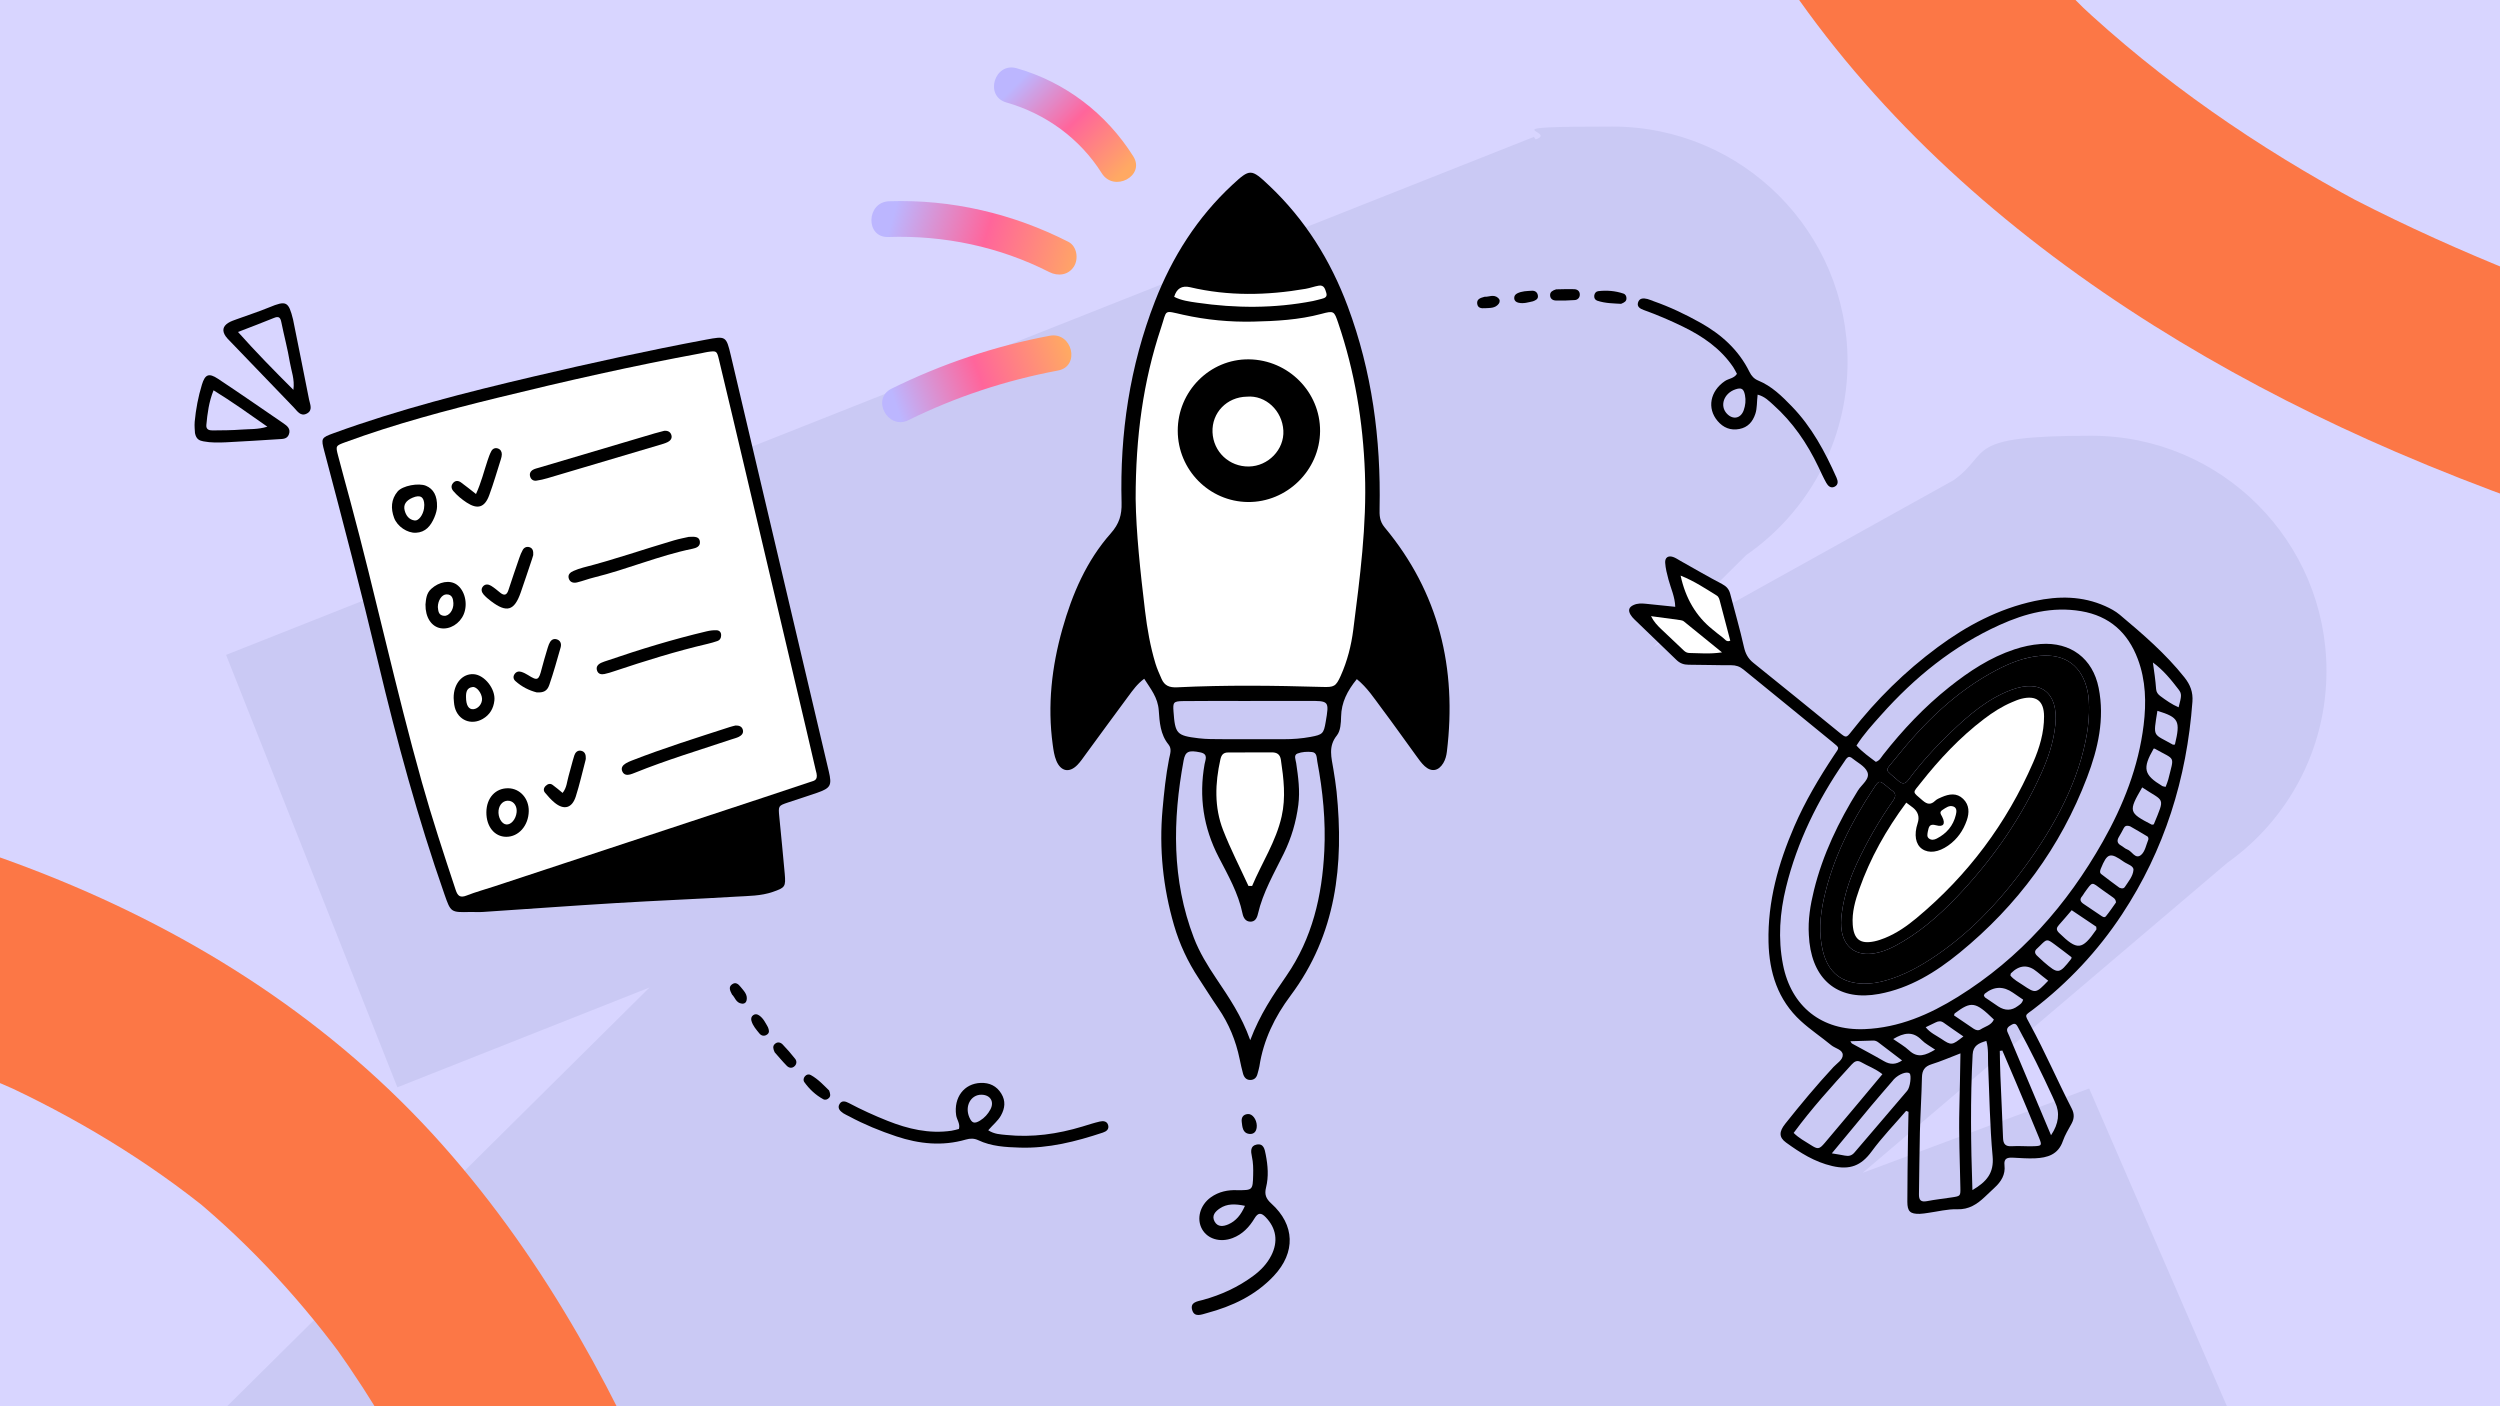 <?xml version="1.0" encoding="UTF-8"?>
<svg id="uuid-c61c8bb6-cc18-4f3a-8fd6-c80d71a6385b" xmlns="http://www.w3.org/2000/svg" xmlns:xlink="http://www.w3.org/1999/xlink" version="1.1" viewBox="0 0 1280 720">
  <!-- Generator: Adobe Illustrator 29.7.1, SVG Export Plug-In . SVG Version: 2.1.1 Build 8)  -->
  <defs>
    <style>
      .st0 {
        fill: none;
      }

      .st1 {
        fill: url(#Dégradé_sans_nom_162);
      }

      .st2 {
        fill: url(#Dégradé_sans_nom_161);
      }

      .st3 {
        fill: #fff;
      }

      .st4 {
        fill: #d8d5ff;
      }

      .st5 {
        fill: url(#Dégradé_sans_nom_16);
      }

      .st6 {
        fill: #cac9f4;
      }

      .st7 {
        fill: #fc7746;
      }

      .st8 {
        clip-path: url(#clippath);
      }
    </style>
    <clipPath id="clippath">
      <rect class="st0" width="1280" height="720"/>
    </clipPath>
    <linearGradient id="Dégradé_sans_nom_16" data-name="Dégradé sans nom 16" x1="1122.198" y1="-293.116" x2="1176.296" y2="-368.338" gradientTransform="translate(1151.312 -812.608) rotate(106.809) scale(1 -1)" gradientUnits="userSpaceOnUse">
      <stop offset="0" stop-color="#ffa963"/>
      <stop offset=".512" stop-color="#ff659b"/>
      <stop offset="1" stop-color="#bcb6ff"/>
    </linearGradient>
    <linearGradient id="Dégradé_sans_nom_161" data-name="Dégradé sans nom 16" x1="1080.71" y1="-297.732" x2="1082.513" y2="-397.427" xlink:href="#Dégradé_sans_nom_16"/>
    <linearGradient id="Dégradé_sans_nom_162" data-name="Dégradé sans nom 16" x1="1031.791" y1="-292.458" x2="998.302" y2="-354.8" xlink:href="#Dégradé_sans_nom_16"/>
  </defs>
  <g id="uuid-9947f13c-a892-406c-b198-3711f79301d6">
    <rect class="st4" width="1280" height="720"/>
    <g class="st8">
      <g>
        <path class="st6" d="M953.65,600.5l186.8-158.8c30.7-21.8,50.7-57.7,50.7-98.2,0-66.5-53.9-120.4-120.4-120.4s-50.6,8.4-70.4,22.7l-153.8,85.5,47.5-47.1c31.4-21.7,51.9-58,51.9-99,0-66.5-53.9-120.4-120.4-120.4s-27,2.3-39.3,6.6l-.9-1.3L115.75,335.3l87.7,221.4,129.1-51.1-253.5,251.3c-3.5,3.1-6.9,6.4-10,9.9l-3.8,3.8.3.4c-16.9,20.6-27,47-27,75.7,0,66.1,53.6,119.7,119.7,119.7s32.5-3.4,46.9-9.5l1.8,2.4,72.7-40.4c-12.1,15.6-19.5,35.1-20,56.4-1.2,52.7,40.6,96.4,93.4,97.6,17.5.4,34-4,48.3-11.9l155.1-57.9,29.5,59.5,578.3-287.1-94.6-218.2-116,43.2h0Z"/>
        <path class="st7" d="M-505.185,508.988c119.553-8.258,240.334-15.732,359.314,2.764-4.8-.702-9.571-1.5-14.371-2.201,59.054,9.483,117.016,25.423,171.677,49.979-4.399-2.043-8.827-3.991-13.227-6.034,39.68,18.103,77.222,40.576,110.939,68.17-3.606-2.954-7.183-6.005-10.817-8.863,30.802,25.472,57.616,54.867,80.919,87.284-2.745-3.741-5.461-7.578-8.139-11.195,40.33,56.492,69.425,119.858,94.345,184.274-1.625-4.346-3.346-8.721-4.904-12.943,27.103,70.39,50.109,142.27,78.122,212.409,27.052,67.765,60.353,132.073,105.158,190.005,45.304,58.707,103.226,106.255,171.199,136.558,60.718,26.99,128.694,33.5,193.663,20.015,72.103-15.009,140.773-58.383,177.594-123.368,14.025-24.617,9.012-59.925-17.148-74.724-24.675-13.834-59.772-9.175-74.724,17.148-5.541,9.826-11.802,18.915-18.992,27.623,2.954-3.606,6.005-7.183,8.863-10.817-10.394,12.448-22.322,23.394-35.43,33.049,3.741-2.745,7.578-5.461,11.195-8.139-15.778,11.258-32.891,20.344-50.859,27.401,4.346-1.625,8.721-3.346,12.943-4.904-20.601,7.836-41.925,12.848-63.865,15.38,4.635-.495,9.299-1.086,13.905-1.486-23.492,2.486-47.237,1.975-70.575-1.65,4.8.702,9.571,1.499,14.371,2.201-24.296-3.911-47.602-11.492-70.068-21.536,4.399,2.043,8.827,3.991,13.227,6.034-27.93-12.718-53.614-29.462-77.358-48.861,3.606,2.954,7.183,6.005,10.817,8.863-30.774-25.568-57.473-55.346-80.901-87.696,2.745,3.741,5.461,7.578,8.139,11.195-39.994-55.869-68.532-118.652-93.184-182.57,1.625,4.346,3.346,8.721,4.904,12.943-56.938-148.065-97.12-307.513-204.812-428.876-112.221-126.471-281.555-179.404-445.572-191.407-94.663-6.96-189.603-.75-283.997,5.728-14.366.931-27.292,4.378-38.167,14.595-9.833,9.171-17.53,24.823-17.128,38.51.519,27.288,22.611,57.465,52.914,55.238l.029-.096 0-0h-.001Z"/>
        <path class="st7" d="M1534.532,217.386c-115.671-31.329-232.245-63.8-338.616-120.22,4.306,2.234,8.553,4.55,12.858,6.784-52.697-28.29-102.249-62.324-145.861-103.419,3.488,3.371,7.035,6.66,10.523,10.031-31.569-30.093-59.687-63.617-82.515-100.727,2.44,3.972,4.822,8.025,7.32,11.916-20.768-34.151-36.484-70.703-47.893-108.962,1.369,4.433,2.68,8.948,4.026,13.242-19.618-66.58-26.369-135.979-28.833-205.004.113,4.639.307,9.336.397,13.835-2.571-75.384-.782-150.835-4.294-226.279-3.381-72.887-13.799-144.553-37.174-213.958-23.593-70.302-62.761-134.19-117.071-185.072-48.539-45.377-110.64-73.778-176.444-82.302-73.043-9.418-152.128,9.089-208.191,58.443-21.31,18.671-28.13,53.674-8.255,76.221,18.787,21.148,53.476,28.234,76.221,8.255,8.452-7.471,17.343-14.01,26.987-19.885-3.972,2.44-8.025,4.822-11.916,7.32,13.895-8.36,28.749-14.799,44.296-19.631-4.433,1.369-8.948,2.68-13.242,4.026,18.594-5.474,37.738-8.458,57.026-9.244-4.639.113-9.336.307-13.835.397,22.031-.661,43.821,1.582,65.381,6.372-4.542-1.049-9.142-2.017-13.626-3.148,23.012,5.34,45.282,13.595,66.147,24.66-4.306-2.234-8.553-4.55-12.858-6.784,21.678,11.648,41.218,26.44,59.159,43.283-3.488-3.371-7.035-6.66-10.523-10.031,22.228,21.159,41.017,45.388,57.104,71.49-2.44-3.972-4.822-8.025-7.32-11.916,20.71,34.232,36.192,71.109,47.74,109.346-1.369-4.434-2.68-8.948-4.026-13.242,19.504,65.882,25.921,134.548,28.293,203.014-.113-4.639-.307-9.336-.397-13.835,5.337,158.545-8.884,322.363,53.152,472.29,64.643,156.236,207.324,261.679,358.377,326.706,87.17,37.561,178.913,62.768,270.228,87.544,13.879,3.823,27.222,4.796,40.842-1.298,12.293-5.447,24.69-17.718,28.789-30.783,8.442-25.954-2.557-61.701-31.919-69.514l-.058.081-0.0 0v-.001Z"/>
      </g>
    </g>
  </g>
  <g>
    <path class="st5" d="M541.714,189.707c11.593-2.172,7.288-19.966-4.273-17.799-28.096,5.265-55.325,14.44-80.963,27.072-10.593,5.219-1.911,21.333,8.646,16.131,24.297-11.971,49.969-20.416,76.59-25.404h0Z"/>
    <path class="st2" d="M455.209,103.044h0c-11.727.392-12.244,18.696-.446,18.301,28.572-.955,56.953,4.966,82.478,17.956,4.42,2.249,9.792,1.638,12.624-2.863,2.459-3.909,1.544-10.381-2.863-12.624-28.442-14.474-59.846-21.838-91.793-20.77h0Z"/>
    <path class="st1" d="M564.119,88.717h0c6.25,9.932,22.415,1.341,16.131-8.646-13.771-21.885-34.795-38.046-59.735-45.135-11.337-3.223-16.627,14.298-5.293,17.52,20.155,5.729,37.699,18.466,48.896,36.261h0Z"/>
  </g>
  <g>
    <path d="M708.949,270.03c-2.715-3.259-2.672-6.322-2.6-9.889.713-35.4-3.887-69.99-16.314-103.293-8.805-23.598-21.885-44.541-40.284-61.897-9.134-8.616-9.742-8.718-18.8-.304-17.945,16.67-30.788,36.923-39.615,59.644-12.874,33.139-18.021,67.67-17.088,103.104.164,6.234-1.184,10.782-5.528,15.686-12.435,14.037-19.738,31.072-24.772,48.937-5.46,19.374-7.71,39.148-4.947,59.291.386,2.813.768,5.618,1.855,8.21,2.306,5.497,6.648,6.344,10.775,2.116,1.599-1.638,2.887-3.588,4.251-5.444,7.28-9.905,14.495-19.858,21.831-29.722,2.268-3.049,4.462-6.224,8.118-8.952,3.305,5.221,6.981,9.549,7.447,16.192.417,5.95.796,12.352,4.985,17.456,1.898,2.313.765,5.0.295,7.401-1.675,8.562-2.556,17.207-3.336,25.881-1.81,20.139.238,39.889,5.877,59.27,2.806,9.645,7.022,18.67,12.552,27.073,3.378,5.133,6.619,10.359,10.1,15.42,5.451,7.927,9.004,16.613,10.944,26.002.518,2.505,1.05,5.014,1.736,7.476.508,1.822,1.611,3.283,3.731,3.257,2.066-.026,3.244-1.262,3.709-3.241.293-1.246.75-2.464.941-3.723,2.045-13.51,7.897-25.452,15.94-36.203,23.474-31.376,27.379-67.031,23.576-104.478-.387-3.816-1.024-7.609-1.63-11.399-.951-5.938-2.809-11.685,1.798-17.382,1.86-2.3,2.079-6.333,2.143-9.595.144-7.279,3.158-13.178,8.052-19.211,5.472,4.459,8.915,9.912,12.742,14.996,6.005,7.979,11.741,16.16,17.633,24.226,1.356,1.856,2.684,3.804,4.367,5.334,3.51,3.19,7.104,2.504,9.545-1.579,1.07-1.789,1.575-3.772,1.825-5.825,5.186-42.663-4.006-81.398-31.855-114.835ZM678.043,435.778c-1.124,22.881-6.123,44.59-19.377,63.794-6.823,9.885-13.58,19.811-18.549,32.995-4.465-12.537-11.001-22.011-17.416-31.588-4.408-6.58-8.581-13.323-11.447-20.81-11.376-29.723-10.895-60.114-5.25-90.792.874-4.748,2.698-5.376,8.568-4.161,4.196.868,2.571,3.742,2.17,6.005-2.964,16.713-.618,32.498,7.228,47.65,4.804,9.277,10.059,18.444,12.206,28.887.436,2.122,1.543,4.029,3.908,4.127,2.439.102,3.462-1.75,3.964-3.928,2.561-11.116,8.314-20.888,13.255-30.979,3.879-7.922,6.319-16.181,7.437-24.886.925-7.205-.046-14.295-1.096-21.401-.243-1.643-1.405-4.089.626-4.878,2.274-.884,5.033-1.043,7.499-.773,2.614.287,2.326,2.977,2.691,4.907,2.855,15.146,4.343,30.404,3.584,45.831ZM678.744,369.695c-1.007,5.92-1.556,6.447-7.716,7.596-4.534.846-9.104,1.188-13.713,1.179-10.462-.022-20.924.036-31.386-.018-4.079-.021-8.192.033-12.227-.455-11.301-1.367-12.032-2.268-12.867-13.707-.344-4.71-.061-5.265,4.964-5.333,11.483-.157,22.969-.05,34.454-.05 0-.011 0-.022 0-.033,9.699,0,19.397.036,29.095-.009,11.254-.053,11.253-.084,9.395,10.832Z"/>
    <path class="st3" d="M692.884,322.386c-1.033,8.109-3.061,16.09-6.435,23.614-2.487,5.546-3.461,5.891-9.323,5.718-24.808-.732-49.623-1.023-74.42.189-3.92.192-6.465-.808-7.982-4.307-1.116-2.574-2.302-5.144-3.114-7.82-2.676-8.822-4.241-17.824-5.347-27.015-2.416-20.077-4.568-40.146-4.809-57.302-.01-31.939,3.858-60.219,13.007-87.648,3.17-9.504,1.016-8.944,11.347-6.645,11.797,2.625,23.879,3.767,35.775,3.501,11.641-.259,23.495-.881,34.973-3.962,6.442-1.73,6.528-1.453,8.607,4.658,8.47,24.89,12.712,50.532,13.675,76.761.991,26.973-2.563,53.618-5.955,80.258Z"/>
    <path d="M639.433,183.984c-19.972-.237-36.47,16.339-36.426,36.601.042,19.951,16.069,36.226,35.889,36.447,20.006.223,36.829-16.282,36.983-36.281.152-19.997-16.232-36.527-36.445-36.767ZM639.443,238.851c-10.064.165-18.222-7.51-18.638-17.533-.416-10.023,7.332-18.048,17.598-18.227,9.589-.864,18.123,7.139,18.675,17.342.527,9.748-7.744,18.256-17.635,18.418Z"/>
    <path class="st3" d="M624.837,388.828c.534-2.399,1.552-3.569,4.034-3.562,7.407.023,14.814-.012,22.22-.052,2.646-.014,4.297.939,4.726,3.82,1.434,9.628,2.577,19.194.401,28.919-2.886,12.895-10.132,23.761-15.132,35.664-.63-.013-1.26-.025-1.89-.038-4.357-9.499-9.163-18.823-12.957-28.542-4.592-11.766-4.121-23.994-1.402-36.211Z"/>
    <path class="st3" d="M609.294,147.046c19.67,4.642,39.413,4.238,59.189.828,2.255-.389,4.433-1.221,6.687-1.614,2.807-.49,3.301,1.791,3.898,3.712.631,2.03-.745,2.649-2.361,3.033-1.486.353-2.947.826-4.445,1.116-19.729,3.829-39.53,3.754-59.348.859-3.989-.583-8.064-1.096-11.74-3.003q1.87-6.386,8.119-4.931Z"/>
  </g>
  <g>
    <path d="M424.332,394.9c-16.713-70.996-33.433-141.991-50.164-212.983-2.338-9.922-2.585-9.911-12.667-8.024-29.574,5.533-58.946,11.983-88.232,18.863-34.564,8.121-68.951,16.845-102.366,29.009-6.511,2.37-6.601,2.624-4.83,9.33,9.507,35.995,18.96,72.003,27.579,108.224,9.524,40.027,20.294,79.696,33.903,118.555,3.259,9.304,3.229,9.315,13.315,9.06,2.165,0,4.338.124,6.493-.019,22.684-1.504,45.358-3.178,68.05-4.549,20.535-1.241,41.096-2.053,61.631-3.294,6.234-.377,12.587-.317,18.619-2.414,6.332-2.201,6.695-2.631,6.113-9.368-.84-9.709-1.857-19.402-2.779-29.103-.532-5.601-.524-5.63,4.481-7.324,4.918-1.664,9.881-3.196,14.781-4.909,7.065-2.47,7.78-3.804,6.073-11.054Z"/>
    <path class="st3" d="M415.171,400.261c-7.991,2.703-16.002,5.348-24.013,7.994-46.014,15.194-92.029,30.384-138.046,45.569-4.725,1.559-9.55,2.855-14.169,4.676-3.302,1.301-4.597.297-5.637-2.837-6.067-18.283-12.082-36.58-17.296-55.13-13.414-47.719-23.777-96.215-36.686-144.062-2.085-7.729-4.218-15.446-6.235-23.194-1.312-5.04-1.232-5.051,3.741-6.878,25.426-9.343,51.563-16.27,77.828-22.72,34.648-8.508,69.441-16.385,104.538-22.853,1.064-.196,2.113-.492,3.183-.64,4.461-.617,4.633-.617,5.708,3.858,4.552,18.937,9.034,37.892,13.503,56.849,10.377,44.015,20.734,88.035,31.091,132.055,1.686,7.165,3.332,14.338,5.002,21.507.161.693.344,1.37.372,1.467.74,3.622-1.343,3.817-2.885,4.339Z"/>
    <path d="M274.633,246.1c1.917-.277,3.825-.718,5.684-1.267,19.074-5.636,38.138-11.304,57.202-16.976,1.449-.431,2.939-.818,4.282-1.483,1.421-.703,2.484-1.93,1.941-3.661-.514-1.639-1.858-2.29-3.655-2.138-1.59.423-3.272.827-4.93,1.318-19.697,5.836-39.391,11.683-59.084,17.533-1.031.306-2.118.533-3.053,1.031-1.512.805-2.11,2.171-1.493,3.823.514,1.377,1.725,2.019,3.106,1.819Z"/>
    <path d="M358.348,277.362c-.245-2.549-2.36-2.697-5.71-2.48-1.693.395-4.673.94-7.564,1.788-15.526,4.555-30.806,9.932-46.504,13.918-1.666.423-3.299,1.033-4.884,1.705-1.695.718-3.118,1.898-2.457,3.953.641,1.994,2.471,2.386,4.267,1.942,2.928-.724,5.764-1.819,8.693-2.539,16.981-4.173,33.144-11.143,50.318-14.667,1.854-.38,4.083-1.108,3.841-3.62Z"/>
    <path d="M376.592,371.453c-.88.234-1.939.463-2.963.796-16.849,5.465-33.759,10.753-50.269,17.205-1.004.393-2.01.825-2.931,1.379-1.619.974-2.688,2.345-1.731,4.29.781,1.587,2.287,1.848,3.897,1.411.832-.226,1.643-.544,2.444-.868,16.239-6.561,33.004-11.601,49.597-17.141,1.229-.411,2.517-.71,3.665-1.285,1.423-.713,2.525-1.877,2.027-3.624-.482-1.69-1.903-2.209-3.735-2.163Z"/>
    <path d="M367.233,328.231c1.362-.466,2.016-1.546,1.987-2.941.074-1.676-.99-2.556-2.353-2.61-1.691-.068-3.441.173-5.097.565-17.231,4.073-34.139,9.253-50.882,14.984-1.019.349-2.063.654-3.034,1.109-1.719.806-2.863,2.055-2.132,4.094.634,1.768,2.218,1.972,3.765,1.668,1.683-.331,3.33-.885,4.963-1.429,15.765-5.258,31.613-10.231,47.813-14.012,1.677-.392,3.341-.87,4.97-1.428Z"/>
    <path d="M222.349,265.031c.867-1.994,1.398-4.093,1.411-5.591.153-5.612-1.822-9.104-5.645-10.717-3.723-1.571-12.008-.106-14.559,2.942-3.368,4.023-3.524,8.761-1.777,13.486,1.632,4.416,6.814,7.824,11.133,7.622,5.039-.236,7.623-3.567,9.438-7.743ZM217.105,260.32c-.491,3.328-2.755,6.447-4.79,6.17-2.903-.395-4.46-2.516-5.143-5.202-.729-2.872.698-5.023,4.055-6.456,3.922-1.674,5.936-.486,6.014,3.703-.035.492-.042,1.145-.136,1.785Z"/>
    <path d="M260.274,403.589c-6.555-.128-11.183,4.914-11.251,12.258-.068,7.327,4.154,12.566,10.156,12.601,6.366.037,11.413-5.706,11.547-13.141.117-6.457-4.472-11.601-10.452-11.718ZM264.511,415.883c-.385,3.59-2.845,6.482-5.308,6.242-2.401-.234-4.327-3.752-3.938-7.194.367-3.249,2.754-5.37,5.517-4.902,2.463.417,4.046,2.902,3.729,5.854Z"/>
    <path d="M253.125,358.678c.657-5.911-5.004-13.082-10.538-13.491-5.712-.422-10.39,4.694-10.315,12.218.116,1.004.102,2.986.599,4.831,1.764,6.554,8.4,9.24,14.263,5.869,3.631-2.088,5.538-5.349,5.991-9.427ZM242.366,363.107c-2.425.194-3.741-1.977-3.767-6.218-.043-2.52.415-4.82,3.454-5.135,2.067-.214,4.643,3.212,4.751,5.995.102,2.639-1.988,5.162-4.438,5.358Z"/>
    <path d="M237.432,314.492c2.229-5.34.562-12.3-3.642-15.207-3.54-2.448-8.95-1.46-13.002,2.214-2.505,2.271-2.675,5.259-2.94,8.008-.105,6.552,3.022,11.331,7.776,12.148,4.676.803,9.775-2.29,11.808-7.161ZM227.339,315.305c-2.959-.259-2.941-2.618-3.164-4.49.031-3.449,2.063-6.486,4.466-6.492,2.852-.007,3.381,2.249,3.491,4.467.175,3.525-2.231,6.739-4.793,6.515Z"/>
    <path d="M251.466,299.939c-1.322-.81-2.946-1.082-4.143.276-1.19,1.349-.776,2.93.243,4.12,1.109,1.295,2.462,2.415,3.829,3.451,8.057,6.106,11.926,4.981,15.221-4.448,1.989-5.693,3.873-11.422,5.796-17.138.273-.811.497-1.638.602-1.987.158-2.158-.295-3.596-2.006-4.085-1.343-.384-2.64.174-3.337,1.39-.738,1.288-1.294,2.7-1.781,4.109-1.898,5.495-3.774,10.997-5.58,16.523-.834,2.551-2.129,2.989-4.217,1.295-1.503-1.22-2.985-2.499-4.627-3.505Z"/>
    <path d="M238.966,257.325c5.525,3.612,9.191,2.546,11.506-3.746,2.233-6.066,4.027-12.295,5.984-18.462.258-.813.477-1.682.477-2.525,0-1.397-.678-2.522-2.039-2.984-1.416-.481-2.66.145-3.311,1.338-.817,1.497-1.382,3.147-1.929,4.774-1.849,5.498-3.192,11.172-5.94,17.216-2.95-2.293-5.268-4.188-7.689-5.94-1.346-.975-2.869-1.089-4.059.316-1.151,1.359-.926,2.858.152,4.122,1.971,2.309,4.311,4.231,6.848,5.89Z"/>
    <path d="M297.463,384.38c-1.765-.352-2.939.91-3.406,2.378-1.113,3.494-1.927,7.082-2.957,10.605-.824,2.818-.887,5.929-3.047,8.61-1.822-1.476-3.421-2.892-5.148-4.129-1.224-.878-2.477-.463-3.506.526-1.084,1.042-1.298,2.365-.365,3.481,1.517,1.814,3.106,3.625,4.925,5.12,4.816,3.955,8.934,2.832,10.858-3.206,1.899-5.961,3.275-12.089,4.874-18.145.11-.416.222-.844.239-1.27.076-1.875-.408-3.558-2.466-3.969Z"/>
    <path d="M281.247,350.659c2.178-6.32,3.973-12.775,5.806-19.209.526-1.846-.118-3.603-2.095-4.148-2.027-.559-3.202.832-3.905,2.567-.405.998-.709,2.04-1.011,3.076-.907,3.108-1.879,6.202-2.665,9.341-1.54,6.151-2.14,6.429-7.044,3.339-1.088-.686-2.278-1.286-3.503-1.657-1.313-.397-2.573-.047-3.399,1.203-.854,1.292-.566,2.606.443,3.519,3.256,2.943,7.093,4.844,10.856,5.796,3.492.233,5.416-.633,6.517-3.827Z"/>
  </g>
  <g>
    <path d="M505.976,578.695c3.17,2.057,6.269,2.097,9.242,2.405,13.298,1.375,26.256-.46,38.986-4.313,2.938-.889,5.86-1.865,8.847-2.553,1.724-.397,3.74-.311,4.322,1.855.568,2.116-.908,3.198-2.736,3.805-13.805,4.584-27.787,8.151-42.515,7.681-7.271-.232-14.507-.609-21.228-3.783-2.133-1.007-4.151-.982-6.366-.339-12.04,3.494-23.894,2.27-35.602-1.633-8.342-2.781-16.462-6.097-24.215-10.275-.965-.52-2-.931-2.908-1.535-1.75-1.165-3.258-2.711-1.889-4.874,1.193-1.886,3.151-1.191,4.729-.357,6.411,3.389,12.995,6.389,19.728,9.069,10.542,4.196,21.341,6.758,32.787,5.092,1.289-.188,2.545-.6,3.816-.908.749-2.69-1.091-4.704-1.427-7.046-1.298-9.049,4.037-16.232,12.592-16.53,4.508-.158,8.128,1.549,10.533,5.478,2.311,3.773,1.879,7.495-.199,11.228-1.521,2.734-3.995,4.625-6.498,7.534ZM496.28,572.017c1.321,3.07,2.612,3.475,5.519,1.717,2.298-1.39,4.032-3.359,5.275-5.681,2.136-3.99-.033-7.505-4.548-7.557-5.48-.063-8.686,5.852-6.245,11.521Z"/>
    <path d="M424.513,558.338c.67,1.807.814,2.867-.057,3.784-.832.875-1.965,1.225-2.981.664-3.878-2.139-7.061-5.115-9.633-8.701-.674-.939-.5-2.113.292-3.04.805-.942,1.937-1.204,2.955-.644,3.884,2.138,6.79,5.41,9.424,7.937Z"/>
    <path d="M396.631,538.773c-.819-1.758-1.081-3.09-.023-4.159,1.327-1.341,2.957-1.034,4.097.14,2.276,2.344,4.422,4.831,6.439,7.402.84,1.071.82,2.565-.218,3.626-1.311,1.34-2.923,1.098-4.09-.09-2.29-2.333-4.38-4.862-6.205-6.919Z"/>
    <path d="M393.178,525.912c.56,1.424.941,2.739-.337,3.705-1.428,1.079-2.976.819-4.037-.491-1.616-1.997-3.395-3.957-4.083-6.526-.284-1.061-.067-2.159.956-2.87,1.032-.718,2.054-.477,2.999.165,2.242,1.523,3.289,3.945,4.501,6.016Z"/>
    <path d="M374.8,509.209c-1.14-2.162-1.826-3.883-.023-5.212,1.852-1.365,3.253-.18,4.404,1.281,1.591,2.018,3.689,3.848,3.095,6.828-.239,1.198-1.137,1.889-2.362,1.767-3.134-.313-3.659-3.405-5.114-4.664Z"/>
  </g>
  <g>
    <path d="M898.72,211.932c-1.36,4.051-3.819,6.877-8.164,7.711-4.524.869-8.224-.656-11.144-4.094-5.543-6.523-3.829-15.305,3.733-20.442,1.956-1.329,4.685-1.326,6.168-3.692-.629-1.147-1.17-2.353-1.9-3.432-6.48-9.581-15.649-15.835-25.852-20.799-6.517-3.171-13.17-6.015-19.993-8.47-1.68-.605-3.512-1.583-2.923-3.735.676-2.47,2.834-2.396,4.874-1.888,1.058.264,2.059.752,3.094,1.115,8.31,2.914,16.232,6.681,23.907,10.972,10.772,6.022,19.663,13.958,25.192,25.209,1.017,2.07,2.358,3.578,4.54,4.476,6.874,2.829,12.027,7.922,17.097,13.139,10.27,10.567,17.053,23.303,22.967,36.593.783,1.76.978,3.58-.969,4.586-1.993,1.03-3.415-.403-4.283-1.944-1.505-2.67-2.752-5.487-4.074-8.258-5.728-12.003-13.102-22.815-23.077-31.716-2.23-1.99-4.348-4.253-8.003-5.21-.463,3.81-.194,6.911-1.189,9.878ZM884.135,211.766c3.081,3.302,7.138,2.537,8.649-1.73.879-2.483,1.166-5.091.645-7.726-.659-3.332-1.828-4.013-4.987-2.922-5.834,2.016-8.045,8.37-4.307,12.377Z"/>
    <path d="M829.983,155.568c1.787-.722,2.668-1.33,2.758-2.592.086-1.204-.418-2.277-1.517-2.651-4.193-1.424-8.537-1.772-12.92-1.257-1.148.135-1.898,1.054-2.05,2.264-.154,1.23.415,2.243,1.515,2.618,4.197,1.43,8.572,1.373,12.215,1.617Z"/>
    <path d="M796.74,148.144c-1.852.579-3.011,1.283-3.089,2.785-.097,1.884,1.228,2.882,2.864,2.933,3.266.103,6.549.013,9.808-.228,1.357-.101,2.448-1.122,2.532-2.604.107-1.872-1.158-2.9-2.822-2.962-3.267-.121-6.544.039-9.293.075Z"/>
    <path d="M784.911,154.257c1.429-.546,2.658-1.15,2.511-2.745-.165-1.782-1.4-2.752-3.082-2.652-2.565.151-5.212.157-7.573,1.379-.975.505-1.64,1.405-1.477,2.641.165,1.247,1.031,1.839,2.143,2.105,2.636.631,5.131-.228,7.479-.727Z"/>
    <path d="M760.184,151.929c-2.366.614-4.1,1.266-3.867,3.494.239,2.288,2.058,2.525,3.914,2.392,2.563-.184,5.329.134,7.131-2.313.724-.984.63-2.113-.286-2.936-2.342-2.105-4.981-.41-6.891-.637Z"/>
  </g>
  <g>
    <path d="M158.22,204.469c.49,2.506,2.119,5.577-1.126,7.279-3.2,1.678-4.875-1.278-6.673-3.137-10.972-11.338-21.89-22.727-32.821-34.105-.718-.747-1.48-1.477-2.061-2.325-1.893-2.764-1.514-5.065,1.308-6.858,1.38-.877,3.009-1.387,4.564-1.958,5.46-2.006,11.018-3.768,16.388-5.988,8.765-3.623,9.922-3.121,12.242,6.187,2.737,13.633,5.51,27.258,8.179,40.904ZM150.217,199.605c.753-5.431-1.082-9.697-1.795-14.039-1.139-6.936-3.006-13.75-4.389-20.651-.493-2.462-1.371-3.114-3.78-2.123-5.741,2.362-11.561,4.531-18.395,7.184,9.29,10.415,18.502,19.793,28.359,29.629Z"/>
    <path d="M99.688,215.896c.605-6.438,1.806-12.79,3.699-18.979,1.601-5.232,3.525-6.085,8.164-3.015,11.289,7.472,22.406,15.204,33.581,22.847,1.952,1.335,3.796,2.829,2.801,5.602-.886,2.467-3.084,2.39-5.199,2.513-8.932.518-17.856,1.186-26.792,1.588-3.936.177-7.915.28-11.832-.483-1.909-.371-3.656-.982-4.281-4.252-.04-1.263-.352-3.566-.14-5.821ZM109.342,199.833c-2.388,5.911-3.142,11.812-3.692,17.754-.217,2.346,1.427,2.807,3.183,2.787,4.966-.056,9.946-.045,14.891-.437,4.056-.321,8.224.043,13.164-1.478-9.418-6.625-18.118-12.816-27.547-18.626Z"/>
  </g>
  <g>
    <path d="M970.386,388.44c14.525-18.151,30.836-34.346,51.712-45.31,7.058-3.708,14.351-6.624,22.361-7.335,13.03-1.157,21.561,5.176,24.361,17.984,1.266,5.792,1.077,15.944-1.052,25.824-4.91,24-18.018,47.227-34.43,68.761-11.91,15.627-25.524,29.598-41.855,40.742-8.121,5.542-16.625,10.283-26.153,12.961-3.614,1.016-7.285,1.633-11.071,1.564-11.316-.207-18.252-5.64-20.965-16.774-2.163-8.878-1.444-17.793.494-26.587,4.542-20.6,13.915-39.065,25.452-56.534,2.857-4.326,2.906-4.295,6.773-1.16.808.655,1.548,1.413,2.421,1.963,2.639,1.665,2.212,3.451.634,5.692-7.069,10.05-13.161,20.679-18.334,31.825-3.785,8.154-6.582,16.613-7.737,25.572-.402,3.114-.545,6.215.013,9.317,1.431,7.949,7.125,12.205,15.173,11.362,5.951-.623,11.12-3.268,16.144-6.269,11.728-7.006,21.597-16.225,30.771-26.206,16.288-17.723,29.826-37.333,39.785-59.302,3.704-8.169,6.62-16.617,7.479-25.639,1.537-16.153-7.41-23.32-22.528-17.676-12.126,4.527-21.769,12.859-30.969,21.667-7.82,7.487-15.124,15.467-21.584,24.168-1.764,2.375-3.118,2.711-5.421.646-7.109-6.374-7.104-4.22-1.474-11.254Z"/>
    <path d="M994.512,414.711c1.723-1.119,3.526-2.592,5.651-1.773,1.895.732,1.611,2.706,1.221,4.316-1.343,5.538-4.727,9.495-9.743,12.08-1.325.683-2.807.965-4.073-.074-1.118-.917-.716-2.241-.536-3.451.531-2.244.651-4.29,4.286-3.265,3.724,1.05,4.883-.752,3.099-4.302-.707-1.406-1.653-2.397.095-3.532Z"/>
    <path d="M834.828,314.711c.52.883,1.231,1.687,1.973,2.404,7.179,6.94,14.404,13.832,21.564,20.792,1.755,1.706,3.713,2.432,6.159,2.438,7.275.017,14.55.278,21.825.243,2.445-.011,4.39.64,6.264,2.173,15.134,12.375,30.35,24.649,45.45,37.065,4.111,3.38,3.739,2.684.956,6.891-7.696,11.634-14.806,23.582-20.353,36.421-8.168,18.903-13.653,38.431-13.186,59.2.349,15.493,4.742,29.614,16.548,40.418,4.888,4.473,10.471,8.18,15.597,12.405,2.02,1.665,5.775,2.189,5.868,4.939.086,2.55-2.975,4.292-4.788,6.245-8.638,9.307-16.738,19.069-24.641,28.996-3.236,4.064-3.332,6.941.398,9.643,7.209,5.222,14.535,9.902,23.648,12.027,9.034,2.107,14.815-.17,20.127-7.417,5.373-7.33,11.759-13.917,17.701-20.83.406.162.811.324,1.217.486-.092,4.538-.213,9.076-.27,13.615-.136,10.803-.319,21.607-.323,32.41-.002,5.009,1.478,6.324,6.345,6.214,1.445-.033,2.886-.312,4.325-.505,4.941-.664,9.903-2.01,14.815-1.842,6.035.206,10.181-2.578,14.164-6.319,1.667-1.567,3.299-3.172,4.99-4.712,3.378-3.079,5.655-6.724,5.101-11.445-.441-3.761,1.622-4.076,4.456-3.934,3.735.188,7.486.485,11.212.32,6.302-.279,11.833-1.884,14.219-8.838,1.069-3.115,2.862-5.995,4.45-8.915,1.404-2.582,1.492-4.986.114-7.675-7.308-14.25-13.659-28.973-21.314-43.056-2.993-5.505-2.826-4.392,1.643-7.817,17.826-13.662,32.993-29.817,45.362-48.562,21.811-33.054,33.178-69.564,36.081-108.907.362-4.902-1.063-8.652-4.1-12.475-9.653-12.153-21.323-22.165-33.113-32.062-2.194-1.842-4.847-3.257-7.482-4.432-11.679-5.207-23.793-5.25-36.059-2.61-18.451,3.971-34.714,12.569-49.747,23.705-16.649,12.332-31.271,26.744-44.031,43.062-2.685,3.433-2.781,3.389-6.148.655-14.693-11.926-29.329-23.924-44.106-35.746-2.789-2.232-4.081-4.754-4.856-8.222-2.039-9.121-4.667-18.111-7.027-27.161-.615-2.358-1.93-3.817-4.189-4.999-7.175-3.755-14.172-7.85-21.242-11.807-1.266-.709-2.483-1.59-3.84-2.034-2.525-.827-4.171.358-4.008,2.976.179,2.894.923,5.71,1.672,8.535,1.204,4.542,3.34,8.891,3.482,14.019-5.28-.552-10.223-1.099-15.173-1.57-2.064-.196-4.096-.271-6.12.631-2.524,1.126-2.898,2.769-1.606,4.964ZM1115.455,362.145c-3.453-1.454-6.425-3.58-9.371-5.758-1.219-.901-2.048-2.004-2.156-3.566-.312-4.479-.98-8.913-1.64-13.62,5.336,3.873,9.324,8.832,13.185,13.866,1.708,2.226,1.458,3.366-.018,9.077ZM1113.553,381.203c-.616.045-.873.148-1.023.062-10.306-5.883-10.178-3.284-7.936-17.329,10.96,3.396,11.86,5.093,8.959,17.266ZM1108.8,402.87c-.914-.212-1.364-.21-1.694-.409-9.527-5.736-10.279-9.014-4.424-19.175.198.016.433-.033.59.056,10.78,6.112,9.94,3.162,6.887,15.726-.287,1.182-.816,2.305-1.359,3.803ZM1101.636,422.189c-11.832-6.121-11.992-6.729-4.833-19.039,11.366,7.599,11.872,4.474,5.942,18.91-.373.053-.834.271-1.108.129ZM1089.132,434.904c-1.135-.388-2.051-1.378-3.133-1.973-2.13-1.172-2.222-2.682-1.025-4.601.873-1.399,1.608-2.884,2.395-4.335.546-1.008,1.295-1.567,3.227-.935,2.552,1.477,5.784,3.302,8.946,5.24.345.211.557,1.18.38,1.614-1.087,2.673-1.653,6.046-3.63,7.756-3.003,2.598-4.665-1.912-7.16-2.766ZM1085.146,454.519c-2.737-2.04-6.082-4.452-9.32-7-.885-.696-.617-1.762-.185-2.821,3.241-7.95,4.732-8.46,11.737-3.484,1.801,1.279,5.105,2.063,4.952,4.189-.229,3.187-2.591,5.949-4.397,8.702-.494.752-1.219,1.053-2.787.413ZM1075.517,468.686c-2.909-1.958-5.809-3.929-8.724-5.878-1.67-1.116-2.187-2.372-.672-4.029.411-.45.653-1.051,1.017-1.55,4.538-6.241,3.524-5.732,9.229-1.635,1.843,1.323,3.686,2.648,5.556,3.932.905.621,1.432,1.37,1.461,2.542-1.736,2.411-3.32,4.826-5.142,7.046-.823,1.002-1.875.145-2.725-.427ZM1054.273,477.673c-1.65-1.607-1.393-2.661-.085-4.116,2.073-2.305,4.063-4.683,6.52-7.531,4.507,3.03,8.622,5.797,12.562,8.446.025.75.204,1.256.026,1.514-7.328,10.6-9.705,10.757-19.022,1.686ZM1046.391,492.494c-1.091-.935-2.088-1.98-3.168-2.929-1.507-1.324-1.823-2.631-.115-4.039.474-.391.896-.847,1.331-1.284,3.556-3.573,3.579-3.607,7.506-.734,2.972,2.175,5.872,4.447,8.702,6.598-.105.469-.09.693-.193.823-6.208,7.898-6.614,7.947-14.062,1.564ZM1035.699,504.344c-2.221-1.488-4.66-2.746-6.366-4.859.101-.456.057-.958.285-1.185q6.545-6.517,13.402-.693c1.732,1.466,3.548,2.832,5.673,4.521-6.363,6.588-6.396,6.638-12.994,2.216ZM1000.438,519.87c.226-.631.235-.907.374-1.012,8.519-6.4,10.586-6.077,20.051,3.149-1.319,2.964-4.467,3.518-6.838,5.068-1.139.745-2.438.36-3.529-.372-3.4-2.283-6.777-4.601-10.059-6.833ZM1005.26,530.65c-5.903,4.646-6.137,4.712-11.238,1.286-2.701-1.813-5.804-3.122-8.069-6,1.852-.893,3.517-1.688,5.175-2.497,1.388-.677,2.663-.806,4.046.195,3.294,2.385,6.672,4.653,10.085,7.016ZM1015.745,509.752c.165-.348.233-.803.496-1.016q6.979-5.633,14.379-.487c1.683,1.169,3.383,2.313,5.224,3.571-.576,1.995-1.758,2.545-2.72,3.272q-4.798,3.63-10.026.199c-2.242-1.476-4.457-2.993-6.657-4.532-.314-.22-.469-.666-.697-1.008ZM1050.13,581.24c-3.412-8.094-6.556-15.552-9.699-23.011-3.636-8.628-7.273-17.256-10.909-25.884-.485-1.15-.885-2.344-1.466-3.443-1.282-2.427.402-3.394,2.071-4.335,1.915-1.079,2.56.436,3.259,1.723,6.262,11.524,12.056,23.281,17.528,35.198.434.945.813,1.916,1.263,2.853q3.882,8.094-2.047,16.898ZM1024.206,551.029c-.175-4.32-.215-8.645-.317-12.968.439-.061.877-.122,1.316-.183,2.344,5.485,4.715,10.959,7.027,16.457,3.938,9.363,7.904,18.714,11.729,28.123,1.633,4.018,1.457,4.258-2.706,4.413-3.721.139-7.468-.256-11.177-.009-3.253.216-4.407-1.085-4.52-4.167-.387-10.558-.924-21.11-1.352-31.667ZM1009.877,609.322c-.81-23.757-1.111-46.589.116-69.43.245-4.56,3.142-5.82,7.018-6.941,1.194,4.162.723,8.291.903,12.359.691,15.578.876,31.204,2.306,46.715.785,8.519-3.047,13.042-10.344,17.297ZM988.994,544.888c4.737-1.462,9.303-3.476,14.758-5.565-.192,10.043-.316,19.131-.551,28.216-.349,13.506.261,26.998.512,40.495.08,4.322.061,4.347-4.213,5.003-4.308.662-8.654,1.12-12.928,1.951-3.16.614-4.118-.633-4.065-3.554.192-10.592.209-21.188.481-31.778.24-9.345.852-18.681,1.053-28.026.078-3.636,1.383-5.641,4.953-6.743ZM977.424,537.793c-2.24-2.106-5.024-3.634-8.105-5.806,5.536-3.31,10.097-4.101,14.574.512,1.798,1.853,4.252,3.07,6.89,4.914-4.866,2.86-8.883,4.586-13.359.38ZM973.861,542.953c-3.141,2.145-6.045,2.248-9.295.349-5.354-3.129-10.869-5.983-16.299-8.983-.311-.172-.467-.622-.878-1.2,4.005-.114,7.839-.193,11.671-.35,1.127-.047,1.964.39,2.81,1.041,3.926,3.022,7.877,6.011,11.991,9.143ZM937.892,590.514c7.181-8.674,13.597-16.478,20.075-24.23,3.583-4.288,7.269-8.49,10.907-12.733.27-.314.506-.658.79-.958,2.577-2.721,6.877-4.274,8.105-2.935.93,1.012.276,6.983-1.28,8.818-8.966,10.577-18.039,21.063-27.021,31.627-1.407,1.655-3.003,1.964-4.981,1.55-1.811-.379-3.647-.636-6.596-1.138ZM948.09,544.985c1.429-1.561,2.818-2.321,4.828-1.147,3.378,1.974,7.165,3.231,10.88,6.143-10.033,11.986-19.676,23.622-29.468,35.133-2.932,3.447-3.601,3.428-7.29,1.075-2.937-1.873-6.062-3.517-8.691-6.136,9.173-12.45,19.42-23.788,29.741-35.068ZM944.192,390.104c.685-.993,1.195-2.214,2.526-2.602.39.125.857.144,1.142.381,2.87,2.39,6.949,4.297,8.236,7.367,1.496,3.569-2.921,6.409-4.81,9.454-9.929,16.006-18.028,32.796-22.549,51.138-1.842,7.473-3.1,15.092-2.609,22.869.079,1.244.149,2.49.291,3.728,2.307,20.216,15.61,30.173,35.649,26.458,15.804-2.93,29.047-11.132,41.243-21.092,29.617-24.187,51.651-53.999,65.269-89.791,5.599-14.715,9.093-29.913,5.932-45.797-3.014-15.143-14.374-23.6-29.727-22.483-4.583.333-9.018,1.306-13.395,2.751-12.458,4.114-23.158,11.206-33.315,19.272-12.782,10.151-23.887,21.932-33.943,34.746-1,1.274-1.701,2.885-3.693,3.578-3.328-2.523-6.893-4.979-9.924-8.346,3.647-5.778,8.165-10.661,12.572-15.611,17.209-19.328,36.957-35.384,60.673-46.121,13.259-6.003,27.004-9.595,41.79-7.087,14.534,2.466,23.911,10.98,28.994,24.476,4.131,10.969,4.402,22.392,2.998,33.854-2.62,21.391-10.395,41.066-20.908,59.668-18.317,32.409-42.332,59.65-74.163,79.439-14.626,9.093-30.201,15.855-47.809,16.562-21.872.878-37.589-11.515-41.78-33.056-2.59-13.313-1.631-26.543,1.577-39.599,5.725-23.302,16.149-44.475,29.733-64.156ZM971.861,399.694c-7.109-6.374-7.104-4.22-1.474-11.254,14.525-18.151,30.836-34.346,51.712-45.31,7.058-3.708,14.351-6.624,22.361-7.335,13.03-1.157,21.561,5.176,24.361,17.984,1.266,5.792,1.077,15.944-1.052,25.824-4.91,24-18.018,47.227-34.43,68.761-11.91,15.627-25.524,29.598-41.855,40.742-8.121,5.542-16.625,10.283-26.153,12.961-3.614,1.016-7.285,1.633-11.071,1.564-11.316-.207-18.252-5.64-20.965-16.774-2.163-8.878-1.444-17.793.494-26.587,4.542-20.6,13.915-39.065,25.452-56.534,2.857-4.326,2.906-4.295,6.773-1.16.808.655,1.548,1.413,2.421,1.963,2.639,1.665,2.212,3.451.634,5.692-7.069,10.05-13.161,20.679-18.334,31.825-3.785,8.154-6.582,16.613-7.737,25.572-.402,3.114-.545,6.215.013,9.317,1.431,7.949,7.125,12.205,15.173,11.362,5.951-.623,11.12-3.268,16.144-6.269,11.728-7.006,21.597-16.225,30.771-26.206,16.288-17.723,29.826-37.333,39.785-59.302,3.704-8.169,6.62-16.617,7.479-25.639,1.537-16.153-7.41-23.32-22.528-17.676-12.126,4.527-21.769,12.859-30.969,21.667-7.82,7.487-15.124,15.467-21.584,24.168-1.764,2.375-3.118,2.711-5.421.646Z"/>
    <path class="st3" d="M882.118,326.492c-1.846-1.344-3.582-2.838-5.365-4.267q-12.524-10.039-16.285-27.518c7.112,2.849,12.744,6.662,18.505,10.22,1.104.682,1.379,1.988,1.698,3.224,1.708,6.618,3.473,13.222,5.229,19.875-1.981.881-2.732-.77-3.782-1.534Z"/>
    <path class="st3" d="M845.324,315.471c5.025.673,10.051,1.332,15.072,2.036.601.084,1.277.274,1.735.643,6.212,5.006,12.391,10.052,19.532,15.865-6.493.962-11.591.364-16.671.32-1.098-.01-2.035-.474-2.801-1.192-3.939-3.691-7.864-7.395-11.759-11.132-1.891-1.815-3.704-3.712-5.109-6.54Z"/>
    <path class="st3" d="M984.412,409.867c-5.527-4.78-5.255-3.63-1.023-9.002,9.561-12.135,20.072-23.343,32.413-32.738,4.489-3.417,9.2-6.447,14.416-8.636,1.529-.642,3.069-1.319,4.67-1.72,7.694-1.925,11.646,1.053,11.668,9.033.022,8.252-2.314,16.074-5.557,23.534-13.583,31.249-33.469,57.84-59.663,79.661-4.966,4.137-10.264,7.84-16.313,10.282-1.728.697-3.521,1.307-5.34,1.692-7.29,1.542-10.556-1.071-11.083-8.515-.454-6.405,1.283-12.392,3.366-18.28,5.587-15.79,13.671-30.236,24.042-44.227,1.465,1.092,2.481,1.798,3.441,2.574q3.966,3.202,2.378,7.987c-1.946,5.879-1.069,10.871,2.314,13.166,3.539,2.402,8.371,1.717,13.347-1.764,4.612-3.226,7.659-7.615,9.486-12.83,1.378-3.932,1.386-7.925-1.83-11.05-3.318-3.225-7.219-2.56-11.047-.88-1.139.5-2.392.981-3.256,1.818-2.269,2.196-4.118,1.892-6.428-.106Z"/>
    <path class="st3" d="M994.417,418.243c-.707-1.406-1.653-2.397.095-3.532,1.723-1.119,3.526-2.592,5.651-1.773,1.895.732,1.611,2.706,1.221,4.316-1.343,5.538-4.727,9.495-9.743,12.08-1.325.683-2.807.965-4.073-.074-1.118-.917-.716-2.241-.536-3.451.531-2.244.651-4.29,4.286-3.265,3.724,1.05,4.883-.752,3.099-4.302Z"/>
  </g>
  <g>
    <path d="M641.615,601.618c.086-3.201.044-6.393-.66-9.545-.564-2.527-.817-5.364,2.327-6.03,3.751-.795,4.239,2.41,4.769,5.106,1.102,5.604,1.562,11.267.165,16.846-.877,3.505-.101,5.682,2.714,8.223,12.104,10.929,12.503,25.02,1.305,36.987-9.378,10.022-21.308,15.607-34.346,19.099-2.757.738-6.366,2.383-7.504-1.61-1.166-4.09,2.816-4.397,5.556-5.152,9.342-2.575,18.006-6.548,25.8-12.34,3.793-2.819,7.01-6.144,9.172-10.426,3.605-7.139,2.561-13.946-2.904-19.599-2.292-2.372-3.901-2.369-5.669.58-2.707,4.513-6.238,8.248-11.317,10.152-6.326,2.371-12.729.459-15.563-4.581-2.961-5.267-1.094-12.273,4.422-16.261,4.173-3.017,8.953-3.897,13.486-3.699,8.012.037,8.04.015,8.249-7.747ZM624.58,618.689c-2.243,1.507-4.366,3.636-2.738,6.682,1.612,3.015,4.553,2.596,7.066,1.498,3.914-1.71,6.473-4.851,8.508-9.486-5.048-1.064-9.181-1.15-12.836,1.306Z"/>
    <path d="M643.47,576.231c-.1-3.085-2.204-5.968-4.464-5.848-2.401.127-3.524,1.657-3.246,3.974.319,2.663.463,5.847,3.939,6.208,2.669.277,3.842-1.718,3.772-4.333Z"/>
  </g>
</svg>
